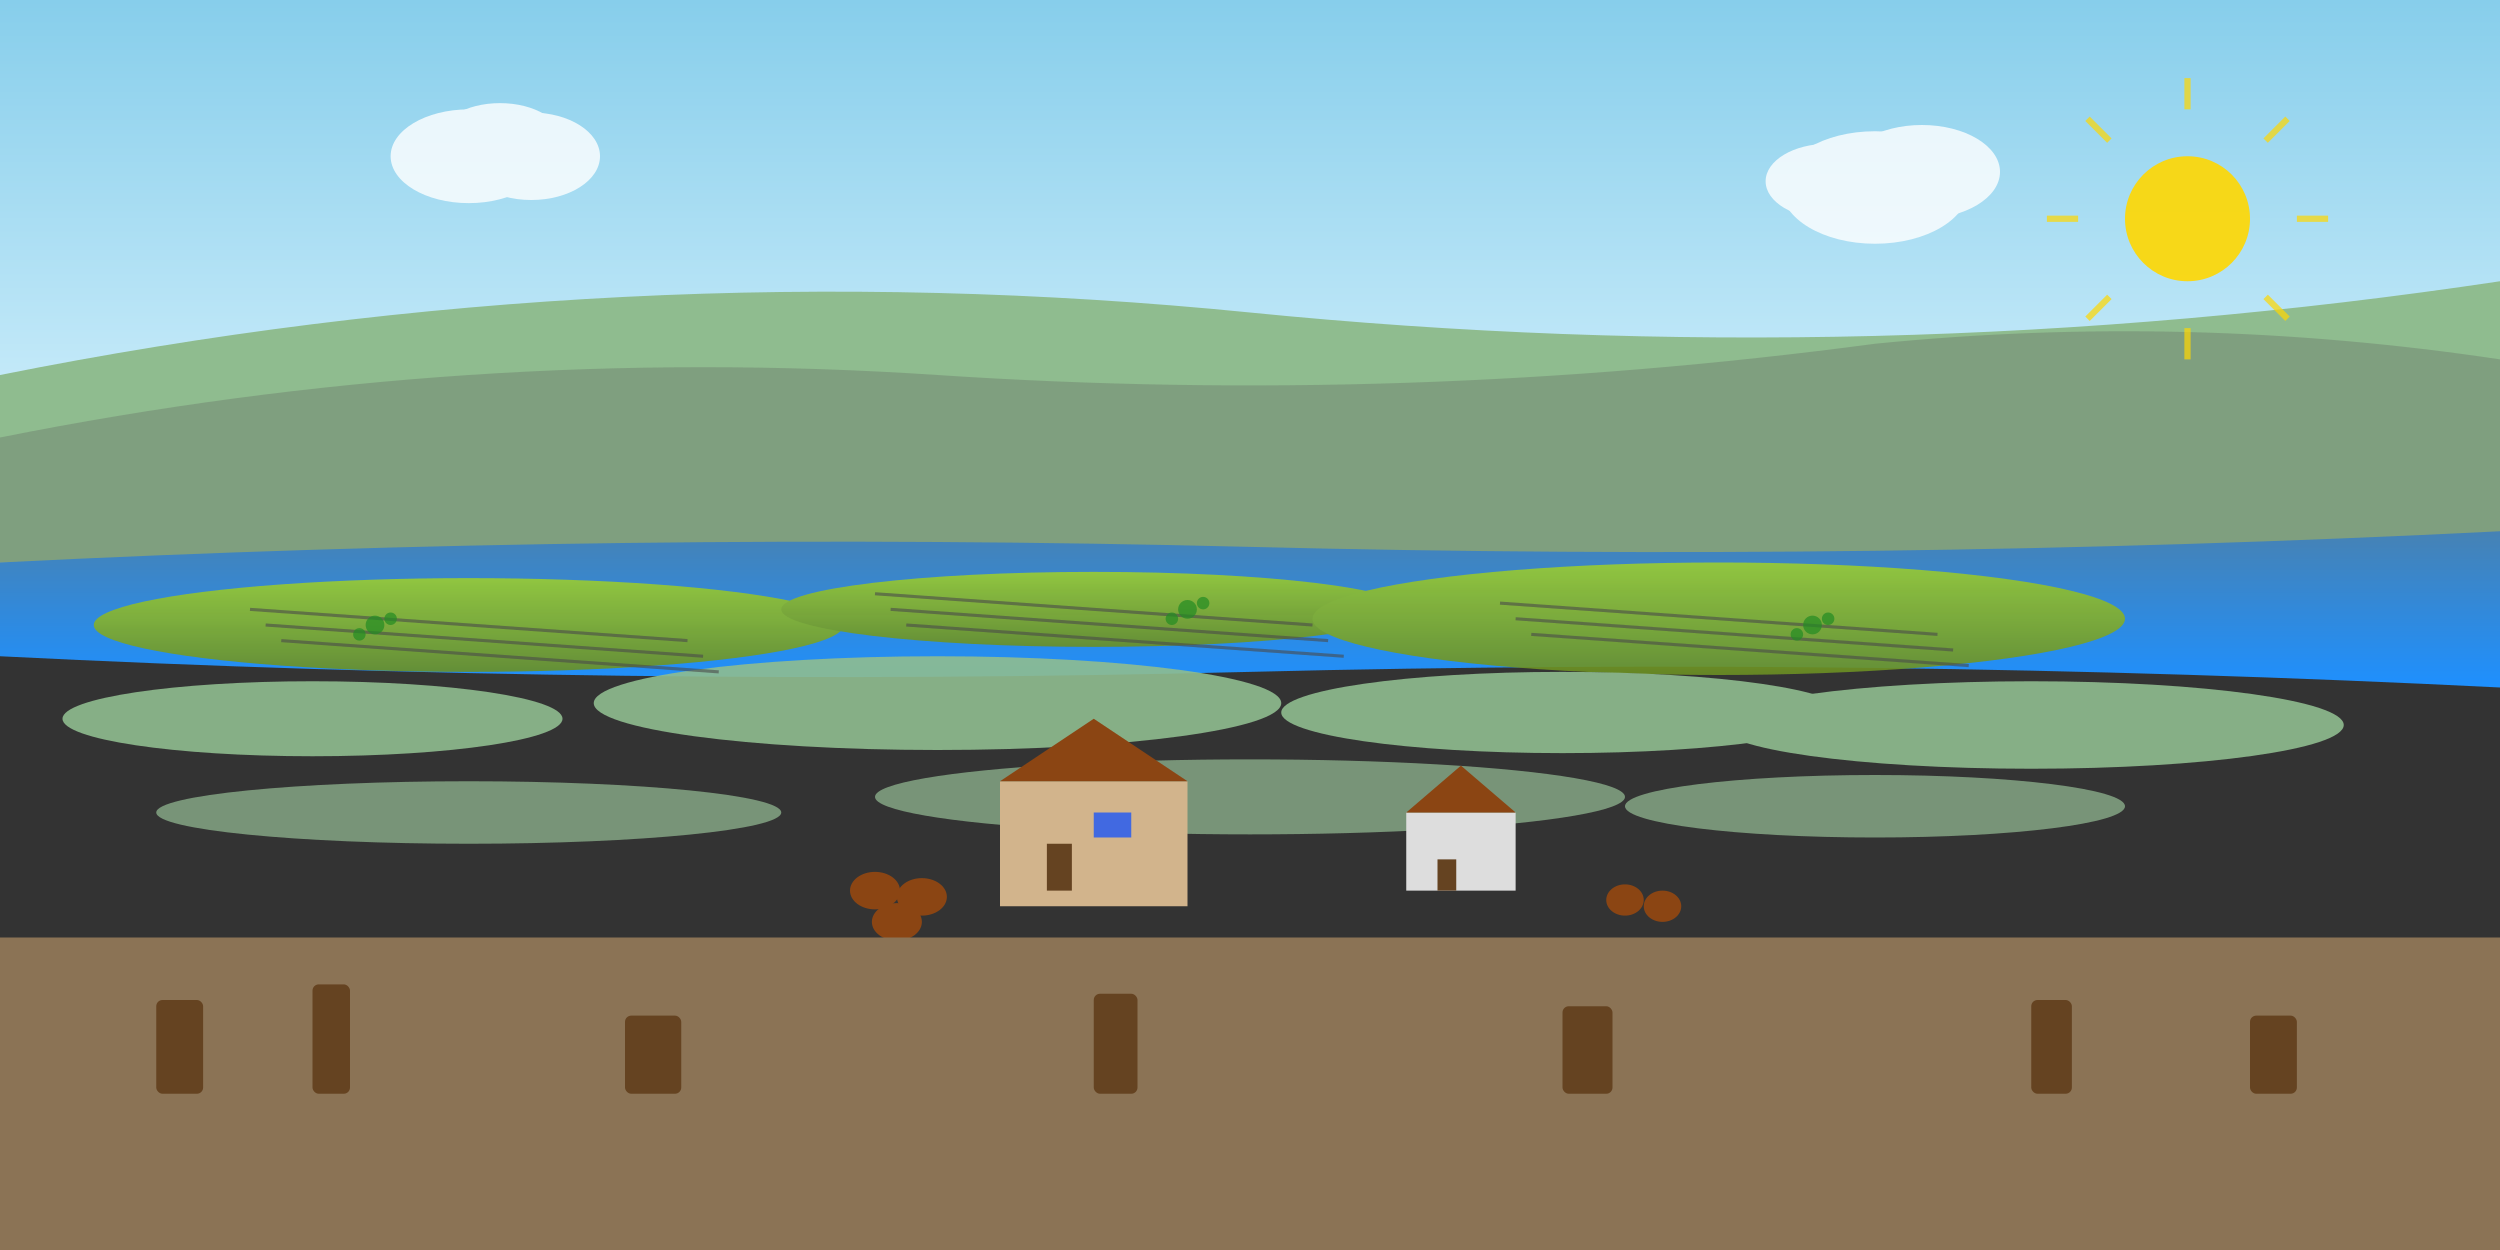 <svg xmlns="http://www.w3.org/2000/svg" viewBox="0 0 800 400" width="800" height="400">
  <rect x="0" y="0" width="800" height="400" fill="#333333" stroke="none"/>
  <defs>
    <linearGradient id="skyGradient" x1="0%" y1="0%" x2="0%" y2="100%">
      <stop offset="0%" style="stop-color:#87CEEB;stop-opacity:1" />
      <stop offset="100%" style="stop-color:#E0F6FF;stop-opacity:1" />
    </linearGradient>
    <linearGradient id="riverGradient" x1="0%" y1="0%" x2="0%" y2="100%">
      <stop offset="0%" style="stop-color:#4682B4;stop-opacity:1" />
      <stop offset="100%" style="stop-color:#1E90FF;stop-opacity:1" />
    </linearGradient>
    <linearGradient id="vineyardGradient" x1="0%" y1="0%" x2="0%" y2="100%">
      <stop offset="0%" style="stop-color:#9ACD32;stop-opacity:1" />
      <stop offset="100%" style="stop-color:#6B8E23;stop-opacity:1" />
    </linearGradient>
  </defs>
  
  <!-- Sky background -->
  <rect width="800" height="180" fill="url(#skyGradient)"/>
  
  <!-- Mountains/hills -->
  <path d="M0 120 Q200 80 400 100 Q600 120 800 90 L800 180 L0 180 Z" fill="#8FBC8F"/>
  <path d="M0 140 Q150 110 300 120 Q450 130 600 110 Q700 100 800 115 L800 180 L0 180 Z" fill="#7F9F7F"/>
  
  <!-- River Douro -->
  <path d="M0 180 Q200 170 400 175 Q600 180 800 170 L800 220 Q600 210 400 215 Q200 220 0 210 Z" 
        fill="url(#riverGradient)"/>
  
  <!-- Terraced vineyards -->
  <g opacity="0.9">
    <!-- First terrace -->
    <ellipse cx="150" cy="200" rx="120" ry="15" fill="url(#vineyardGradient)"/>
    <ellipse cx="350" cy="195" rx="100" ry="12" fill="url(#vineyardGradient)"/>
    <ellipse cx="550" cy="198" rx="130" ry="18" fill="url(#vineyardGradient)"/>
    
    <!-- Second terrace -->
    <ellipse cx="100" cy="230" rx="80" ry="12" fill="#8FBC8F"/>
    <ellipse cx="300" cy="225" rx="110" ry="15" fill="#8FBC8F"/>
    <ellipse cx="500" cy="228" rx="90" ry="13" fill="#8FBC8F"/>
    <ellipse cx="650" cy="232" rx="100" ry="14" fill="#8FBC8F"/>
    
    <!-- Third terrace -->
    <ellipse cx="150" cy="260" rx="100" ry="10" fill="#7F9F7F"/>
    <ellipse cx="400" cy="255" rx="120" ry="12" fill="#7F9F7F"/>
    <ellipse cx="600" cy="258" rx="80" ry="10" fill="#7F9F7F"/>
  </g>
  
  <!-- Vine rows (simplified) -->
  <g stroke="#4A4A4A" stroke-width="1" opacity="0.6">
    <line x1="80" y1="195" x2="220" y2="205"/>
    <line x1="85" y1="200" x2="225" y2="210"/>
    <line x1="90" y1="205" x2="230" y2="215"/>
    
    <line x1="280" y1="190" x2="420" y2="200"/>
    <line x1="285" y1="195" x2="425" y2="205"/>
    <line x1="290" y1="200" x2="430" y2="210"/>
    
    <line x1="480" y1="193" x2="620" y2="203"/>
    <line x1="485" y1="198" x2="625" y2="208"/>
    <line x1="490" y1="203" x2="630" y2="213"/>
  </g>
  
  <!-- Quinta buildings -->
  <g>
    <!-- Main quinta -->
    <rect x="320" y="250" width="60" height="40" fill="#D2B48C"/>
    <polygon points="320,250 350,230 380,250" fill="#8B4513"/>
    <rect x="335" y="270" width="8" height="15" fill="#654321"/>
    <rect x="350" y="260" width="12" height="8" fill="#4169E1"/>
    
    <!-- Smaller building -->
    <rect x="450" y="260" width="35" height="25" fill="#DDD"/>
    <polygon points="450,260 467.5,245 485,260" fill="#8B4513"/>
    <rect x="460" y="275" width="6" height="10" fill="#654321"/>
  </g>
  
  <!-- Wine barrels -->
  <g fill="#8B4513">
    <ellipse cx="280" cy="285" rx="8" ry="6"/>
    <ellipse cx="295" cy="287" rx="8" ry="6"/>
    <ellipse cx="287" cy="295" rx="8" ry="6"/>
    
    <ellipse cx="520" cy="288" rx="6" ry="5"/>
    <ellipse cx="532" cy="290" rx="6" ry="5"/>
  </g>
  
  <!-- Grape vines details -->
  <g fill="#228B22" opacity="0.7">
    <circle cx="120" cy="200" r="3"/>
    <circle cx="125" cy="198" r="2"/>
    <circle cx="115" cy="203" r="2"/>
    
    <circle cx="380" cy="195" r="3"/>
    <circle cx="385" cy="193" r="2"/>
    <circle cx="375" cy="198" r="2"/>
    
    <circle cx="580" cy="200" r="3"/>
    <circle cx="585" cy="198" r="2"/>
    <circle cx="575" cy="203" r="2"/>
  </g>
  
  <!-- Clouds -->
  <g fill="white" opacity="0.8">
    <ellipse cx="150" cy="50" rx="25" ry="15"/>
    <ellipse cx="160" cy="45" rx="20" ry="12"/>
    <ellipse cx="170" cy="50" rx="22" ry="14"/>
    
    <ellipse cx="600" cy="60" rx="30" ry="18"/>
    <ellipse cx="615" cy="55" rx="25" ry="15"/>
    <ellipse cx="585" cy="58" rx="20" ry="12"/>
  </g>
  
  <!-- Sun -->
  <circle cx="700" cy="70" r="20" fill="#FFD700" opacity="0.9"/>
  <g stroke="#FFD700" stroke-width="2" opacity="0.7">
    <line x1="700" y1="35" x2="700" y2="25"/>
    <line x1="735" y1="70" x2="745" y2="70"/>
    <line x1="700" y1="105" x2="700" y2="115"/>
    <line x1="665" y1="70" x2="655" y2="70"/>
    <line x1="725" y1="45" x2="732" y2="38"/>
    <line x1="725" y1="95" x2="732" y2="102"/>
    <line x1="675" y1="95" x2="668" y2="102"/>
    <line x1="675" y1="45" x2="668" y2="38"/>
  </g>
  
  <!-- Ground/foreground -->
  <rect x="0" y="300" width="800" height="100" fill="#8B7355"/>
  
  <!-- Decorative elements in foreground -->
  <g fill="#654321">
    <rect x="50" y="320" width="15" height="30" rx="2"/>
    <rect x="100" y="315" width="12" height="35" rx="2"/>
    <rect x="200" y="325" width="18" height="25" rx="2"/>
    <rect x="350" y="318" width="14" height="32" rx="2"/>
    <rect x="500" y="322" width="16" height="28" rx="2"/>
    <rect x="650" y="320" width="13" height="30" rx="2"/>
    <rect x="720" y="325" width="15" height="25" rx="2"/>
  </g>
</svg>
